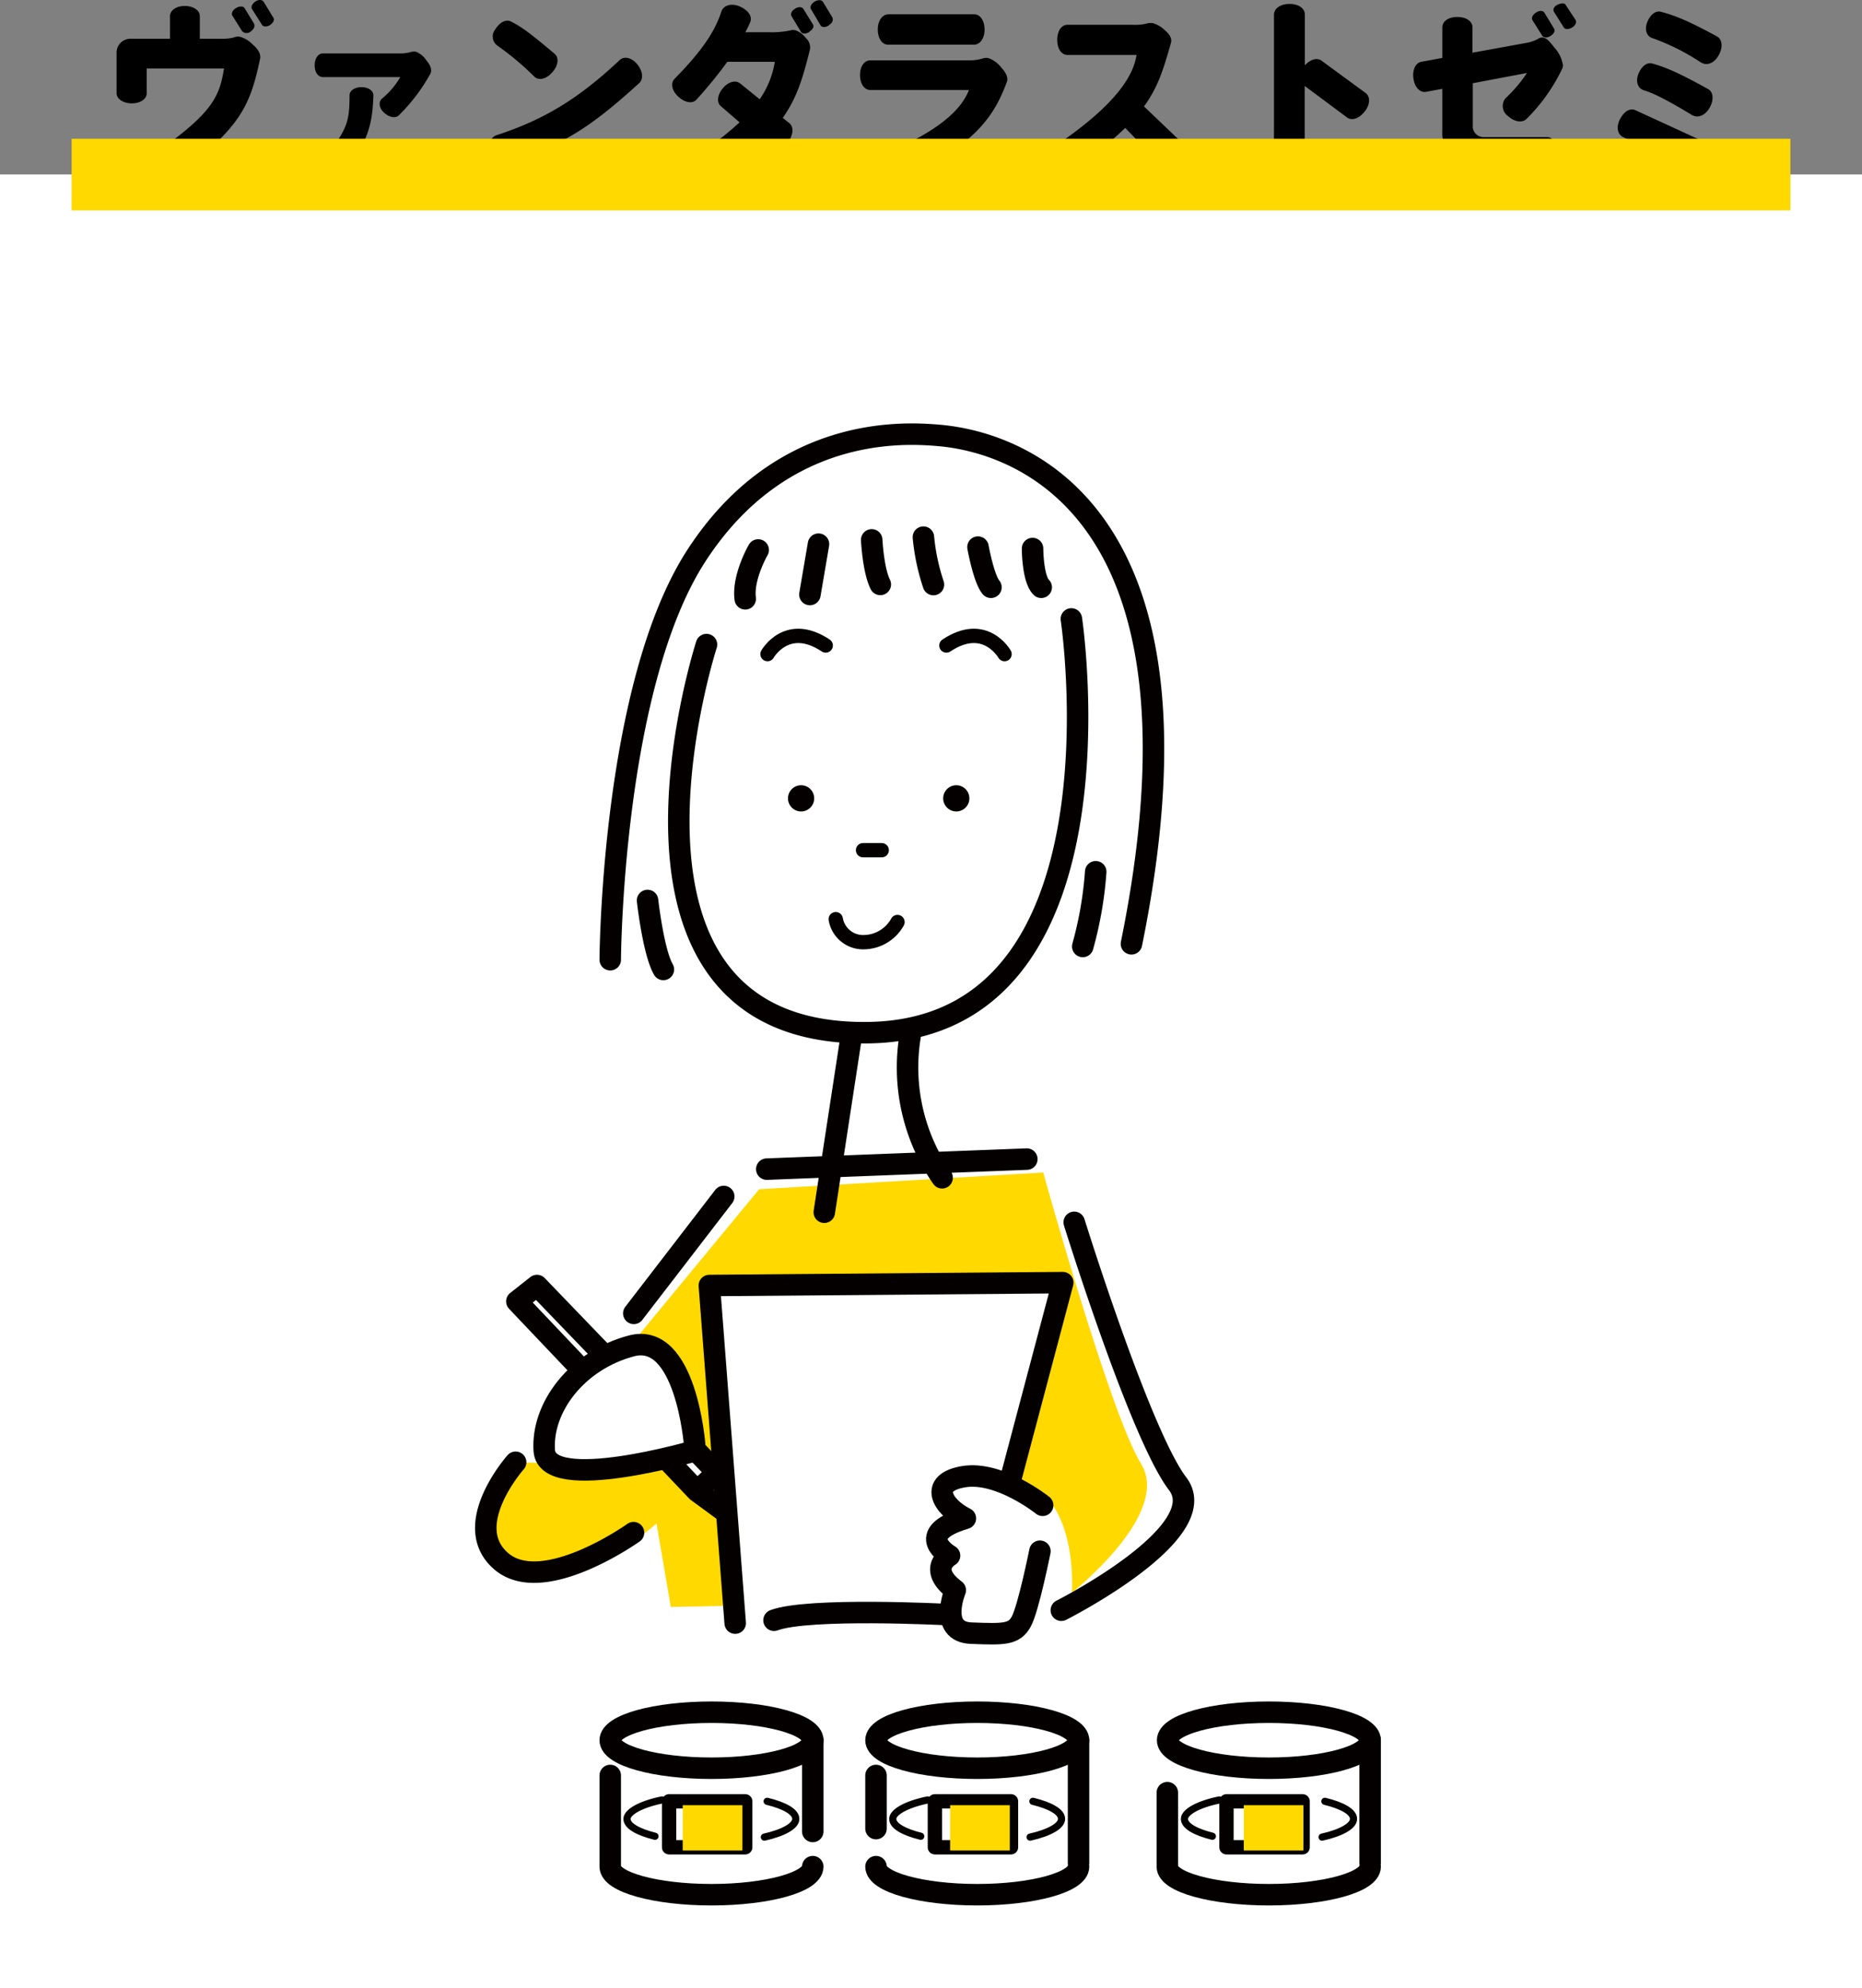 <svg xmlns="http://www.w3.org/2000/svg" width="260" height="277.61" viewBox="0 0 260 277.61"><rect x="0" y="0" width="260" height="277.61" fill="#808080" stroke="none"/><defs><style>.f,.i{fill:#fff}.d,.e,.g{fill:none}.d,.e,.f,.g,.i{stroke:#040000;stroke-linecap:round;stroke-linejoin:round}.d,.i{stroke-width:3px}.f,.g{stroke-width:2px}.h{fill:#040000}</style></defs><g style="isolation:isolate"><path fill="#fff" d="M0 24.36h260V277.6H0z"/><path d="M25.22 24c-.65.46-1.66.15-2.44-.84s-.76-2-.11-2.49c7.23-5.15 8-7.46 8.61-11.1H20.49v3.45c0 .78-.86 1.41-2.08 1.41s-2.13-.63-2.13-1.41V7.36a1.93 1.93 0 011.95-1.95h5.51V2.26c0-.78.83-1.43 2.05-1.43s2.11.63 2.11 1.41v3.17h2.81a7.11 7.11 0 001.89-.16 1.57 1.57 0 01.84-.13 3.89 3.89 0 011.87 1.12c.8.68 1.14 1.33 1 2C35 14.38 33.77 17.73 25.22 24zM35 4.4a.86.86 0 01-1.2-.06l-1.35-2.15c-.18-.32 0-.76.52-1.07s1-.26 1.17 0l1.32 2.16c.19.36 0 .8-.46 1.12zm2.73-.91c-.52.31-1 .26-1.17-.06L35.2 1.28c-.2-.28 0-.76.47-1.07s.94-.26 1.15.05l1.32 2.16c.24.31.05.75-.44 1.07zm17.99 12.58c-.44.47-1.3.36-2.06-.31s-.83-1.56-.31-2a11 11 0 002.55-3H45.08c-.65 0-1.14-.65-1.14-1.63s.49-1.67 1.14-1.67H55.8a5.17 5.17 0 001.5-.18 1.74 1.74 0 01.81-.05 3.22 3.22 0 011.46 1.25c.57.67.78 1.32.52 1.82a25.08 25.08 0 01-4.37 5.77zm-7.33 7.41c-.39.49-1.2.52-2-.08s-1-1.35-.65-1.84c2.81-3.67 3.05-4.71 3.07-8.27 0-.6.68-1.12 1.67-1.12s1.66.52 1.66 1.12c-.14 4.5-.95 6.55-3.75 10.19zm22.54-.6c-.81.31-1.74-.26-2.26-1.45s-.19-2.29.65-2.55C76.23 16.64 81 13.57 86.55 8.37 87.13 7.83 88.19 8 89 9s.83 2.06.26 2.6C82 18.2 78.83 19.94 70.93 22.88zm6.19-12.79c-.86 1-1.9 1.17-2.5.62a39.34 39.34 0 00-5.2-4.36 1.58 1.58 0 01-.23-2.29c.62-1 1.48-1.38 2.13-1.07 1.45.73 2.55 1.51 6.13 4.53.6.48.55 1.61-.33 2.57zm32.18 6.37l.91.73c.65.52.6 1.69-.26 2.73s-2 1.25-2.6.67l-.91-.78a49.88 49.88 0 01-5.17 4.35c-.65.49-1.69.18-2.52-.84s-.78-2.08-.11-2.54a41.68 41.68 0 004.63-3.7l-2.62-2.26c-.58-.49-.52-1.53.28-2.49s1.8-1.17 2.42-.68l2.73 2.21a12.65 12.65 0 002.11-5.23h-6.63a63.28 63.28 0 01-4.29 5.26c-.55.62-1.59.49-2.55-.39s-1.09-1.93-.52-2.5c4-4.08 5.64-6.68 6.55-9.44.26-.75 1.3-1.19 2.52-.67s1.82 1.43 1.48 2.21c-.18.44-.41.91-.67 1.4h3.38a12.33 12.33 0 002.91-.26 1.28 1.28 0 01.94.08 3.31 3.31 0 011.22 1 1.74 1.74 0 01.57 1.58c-.96 3.81-1.72 6.6-3.8 9.56zm3.72-12c-.49.31-1 .29-1.17 0l-1.32-2.19c-.19-.31 0-.75.49-1.06s1-.26 1.17.05l1.33 2.16c.18.25 0 .69-.52 1zm2.71-.91c-.5.31-.94.29-1.15 0l-1.32-2.25c-.21-.31 0-.75.47-1.06s1-.26 1.17 0l1.32 2.18c.18.36 0 .81-.49 1.09zm11.67 20.81c-.73.37-1.69-.13-2.29-1.24s-.36-2.16.37-2.5c6.18-2.86 8.84-5.54 9.82-8.06h-13.8c-.78 0-1.41-.83-1.41-2.08s.63-2.05 1.41-2.05h13.8a6.47 6.47 0 002-.29 1.45 1.45 0 01.8 0 4 4 0 011.72 1.3c.7.76 1 1.46.75 2.06-1.73 4.6-4.15 8.31-13.17 12.86zM136 6.24h-12c-.81 0-1.43-.86-1.43-2.13S123.24 2 124.05 2h12c.8 0 1.43.86 1.43 2.13s-.67 2.11-1.48 2.11zm29 16.59c-1 .91-2 1-2.6.47l-5.28-5.44a53.71 53.71 0 01-7.33 5.91c-.68.46-1.67.18-2.53-.76s-.8-2.05-.13-2.49c9.42-6.3 11.21-10.46 11.57-12.85h-9.64c-.81 0-1.43-.8-1.43-2.1s.62-2.11 1.43-2.11h9.12a6.78 6.78 0 001.88-.16 2.15 2.15 0 01.91-.07 4 4 0 011.69 1c.7.57 1 1.19.85 1.74-1 3.54-1.79 6.19-3.77 8.89l5.72 5.46c.6.53.42 1.68-.46 2.51zm25.55-7.25c-.8 1-1.79 1.3-2.44.83L182.18 12v11.11c0 .83-.83 1.5-2.13 1.5s-2.16-.65-2.16-1.48V2.06c0-.84.86-1.51 2.18-1.51s2.16.67 2.13 1.51v7.07c.78-.86 1.72-1.12 2.34-.65l6.17 4.52c.65.52.62 1.61-.16 2.58zm27.62-6.06a24.84 24.84 0 01-5 7.07c-.57.57-1.61.49-2.57-.36a1.72 1.72 0 01-.39-2.5 19 19 0 003-3.54l-7.56 1.43v6.19a1.51 1.51 0 001.51 1.33H216c.78 0 1.4.8 1.4 2.05s-.62 2.06-1.4 2.06h-10.18a4.64 4.64 0 01-4.42-4.94V12.4l-2.27.42c-.78.16-1.58-.57-1.76-1.82s.28-2.21 1.09-2.37l2.94-.54V3.82c0-.83.83-1.45 2.1-1.45s2.11.62 2.11 1.45v3.54L213.07 6a5.17 5.17 0 001.69-.57 1 1 0 01.68-.19c.62.11 1 .65 1.63 1.43a4.73 4.73 0 011.17 2.42 1.16 1.16 0 01-.07.43zM216.53 5c-.5.34-1 .26-1.17 0L214 2.84c-.21-.34 0-.78.5-1.1s1-.26 1.17.06L217 4c.2.27 0 .71-.47 1zm3-1.17c-.5.31-1 .29-1.17 0L217 1.67c-.21-.34 0-.78.47-1s1-.29 1.14 0L220 2.78c.19.32 0 .76-.48 1.07zm17.98 20.3l-10.89-5c-.71-.34-1-1.32-.42-2.47s1.46-1.61 2.16-1.27l10.89 5c.7.33.94 1.35.42 2.44s-1.46 1.64-2.16 1.3zm-1.14-8c-3.88-2.37-5.72-3.2-6.87-3.54-.73-.23-1.17-1.12-.73-2.24s1.23-1.69 1.95-1.48c1.8.5 3.62 1.25 7.78 3.56.73.39.86 1.49.23 2.6s-1.66 1.48-2.36 1.07zm1.24-7.34a31.12 31.12 0 00-6.91-3.48c-.7-.21-1.12-1.09-.7-2.18s1.19-1.67 1.89-1.49c1.82.47 3.7 1.17 7.88 3.46.7.39.86 1.48.21 2.63s-1.66 1.45-2.37 1.03z"/><path d="M72.67 204.21s-9.84 12-.5 15 19.5-6.5 19.5-6.5l2 11.67 7.83-.17-1.17-17.16-6.83-2.67zm28.33 1.17l-4.33-3.33s-1.34-15.34-8-15l17.33-21 39.67-2.34s9.33 33.67 13.66 40.67-9.66 18-9.66 18 1-13.33-7.34-15.67l5.34-26h-48z" fill="#ffd900"/><ellipse class="d" cx="99.35" cy="242.98" rx="14.14" ry="3.91"/><path class="e" d="M91.46 256.39c-2.4-.6-3.91-1.46-3.91-2.42s1.93-2.05 4.88-2.65m14.69.19c2.47.6 4 1.48 4 2.46s-1.72 1.94-4.39 2.54"/><path class="d" d="M113.49 260.63c0 2.16-6.33 3.92-14.14 3.92s-14.14-1.76-14.14-3.92V247.9m28.28-4.92v12.74"/><path class="f" d="M93.43 251.51h10.63v6.42H93.43z"/><ellipse class="d" cx="136.46" cy="242.98" rx="14.14" ry="3.91"/><path class="e" d="M128.57 256.39c-2.4-.6-3.91-1.46-3.91-2.42s1.93-2.05 4.88-2.65m14.69.19c2.47.6 4 1.48 4 2.46s-1.72 1.94-4.39 2.54"/><path class="d" d="M122.32 255.32v-7.42m28.28 12.73c0 2.16-6.33 3.92-14.14 3.92s-14.14-1.76-14.14-3.92m28.28-17.65v17.15"/><path class="f" d="M130.54 251.51h10.63v6.42h-10.63z"/><ellipse class="d" cx="177.18" cy="242.98" rx="14.14" ry="3.91"/><path class="e" d="M169.29 256.39c-2.4-.6-3.9-1.46-3.9-2.42s1.92-2.05 4.87-2.65m14.74.19c2.47.6 4 1.48 4 2.46s-1.71 1.94-4.39 2.54"/><path class="d" d="M191.32 260.63c0 2.16-6.33 3.92-14.14 3.92S163 262.79 163 260.63V250.3m28.32-7.32v17.15"/><path class="f" d="M171.26 251.51h10.63v6.42h-10.63z"/><path class="d" d="M98.65 90S81 144.62 121.11 144.19c37.12-.4 28.49-57.77 28.49-57.77m-43.73-9.63s-2.21 3.81-1.81 6.82m10.23-7.63l-1.2 7.03m8.63-7.63s.2 4.21 1.2 6.22m6.02-6.6a29.35 29.35 0 001.4 6.62m6.22-5.23s.8 4.41 1.81 5.61m5.81-5.41s0 4.21 1.21 5.41"/><path class="d" d="M85.21 134s.2-38.12 12-56.37 28.89-17.25 33.7-16.85 40.73 4 27.08 71M153 121.72a52.74 52.74 0 01-1.81 10.43m-60.77-6.42s.81 7.22 2.21 9.63"/><path class="g" d="M116.7 128.34a3.87 3.87 0 004 3.21 5.44 5.44 0 004.62-2.81"/><circle class="h" cx="111.86" cy="111.47" r="1.83"/><circle class="h" cx="133.53" cy="111.47" r="1.83"/><path class="g" d="M120.51 118.71h2.61"/><path class="d" d="M118.91 144.39l-3.81 24.87m12.03-24.87a27 27 0 004.42 20.06M88.5 183.38l12.56-16.32m6.01-3.82l36.31-1.4m6.62 8.83s9.23 29.68 14.44 36.5-16.24 17.66-16.24 17.66M72 204.17S64.15 213 70 218s18.46-4 18.46-4"/><path class="i" d="M100.13 205.61l-25.15-26.12-2.81 2.22 25.16 26.5 2.8-2.6zm0 0l-2.8 2.6 8.17 6-5.37-8.6z"/><path class="i" d="M97 201.76s-1.2-15.85-8.82-13.84-12.6 8.62-12.18 14.64 21.06 0 21.06 0m5.6 24.07l-3.61-47.14 49.35-.4-12.24 46.14m-4.01.2s-19.26-1-24.07.8"/><path class="i" d="M145.59 210.18s-6-4.81-11-4-3 4.21.21 5.82c-7.43 2.21-2.21 5.21-2.21 5.21s-3.21 1.81.8 4.82c0 0-2.41 5.82 2.21 6s6 .2 7-1.61 2.61-9.83 2.61-9.83"/><path class="g" d="M107.17 91.33s2.71-4.81 8.13-1.2m24.97 1.2s-2.71-4.81-8.12-1.2"/><path d="M95.33 252.05h8.33v6.33h-8.33zm37.34 0H141v6.33h-8.33zm41 0H182v6.33h-8.33z" style="mix-blend-mode:multiply" fill="#ffd900"/><path style="mix-blend-mode:multiply" stroke="#ffd900" stroke-miterlimit="10" stroke-width="10" fill="none" d="M10 24.38h240"/></g></svg>